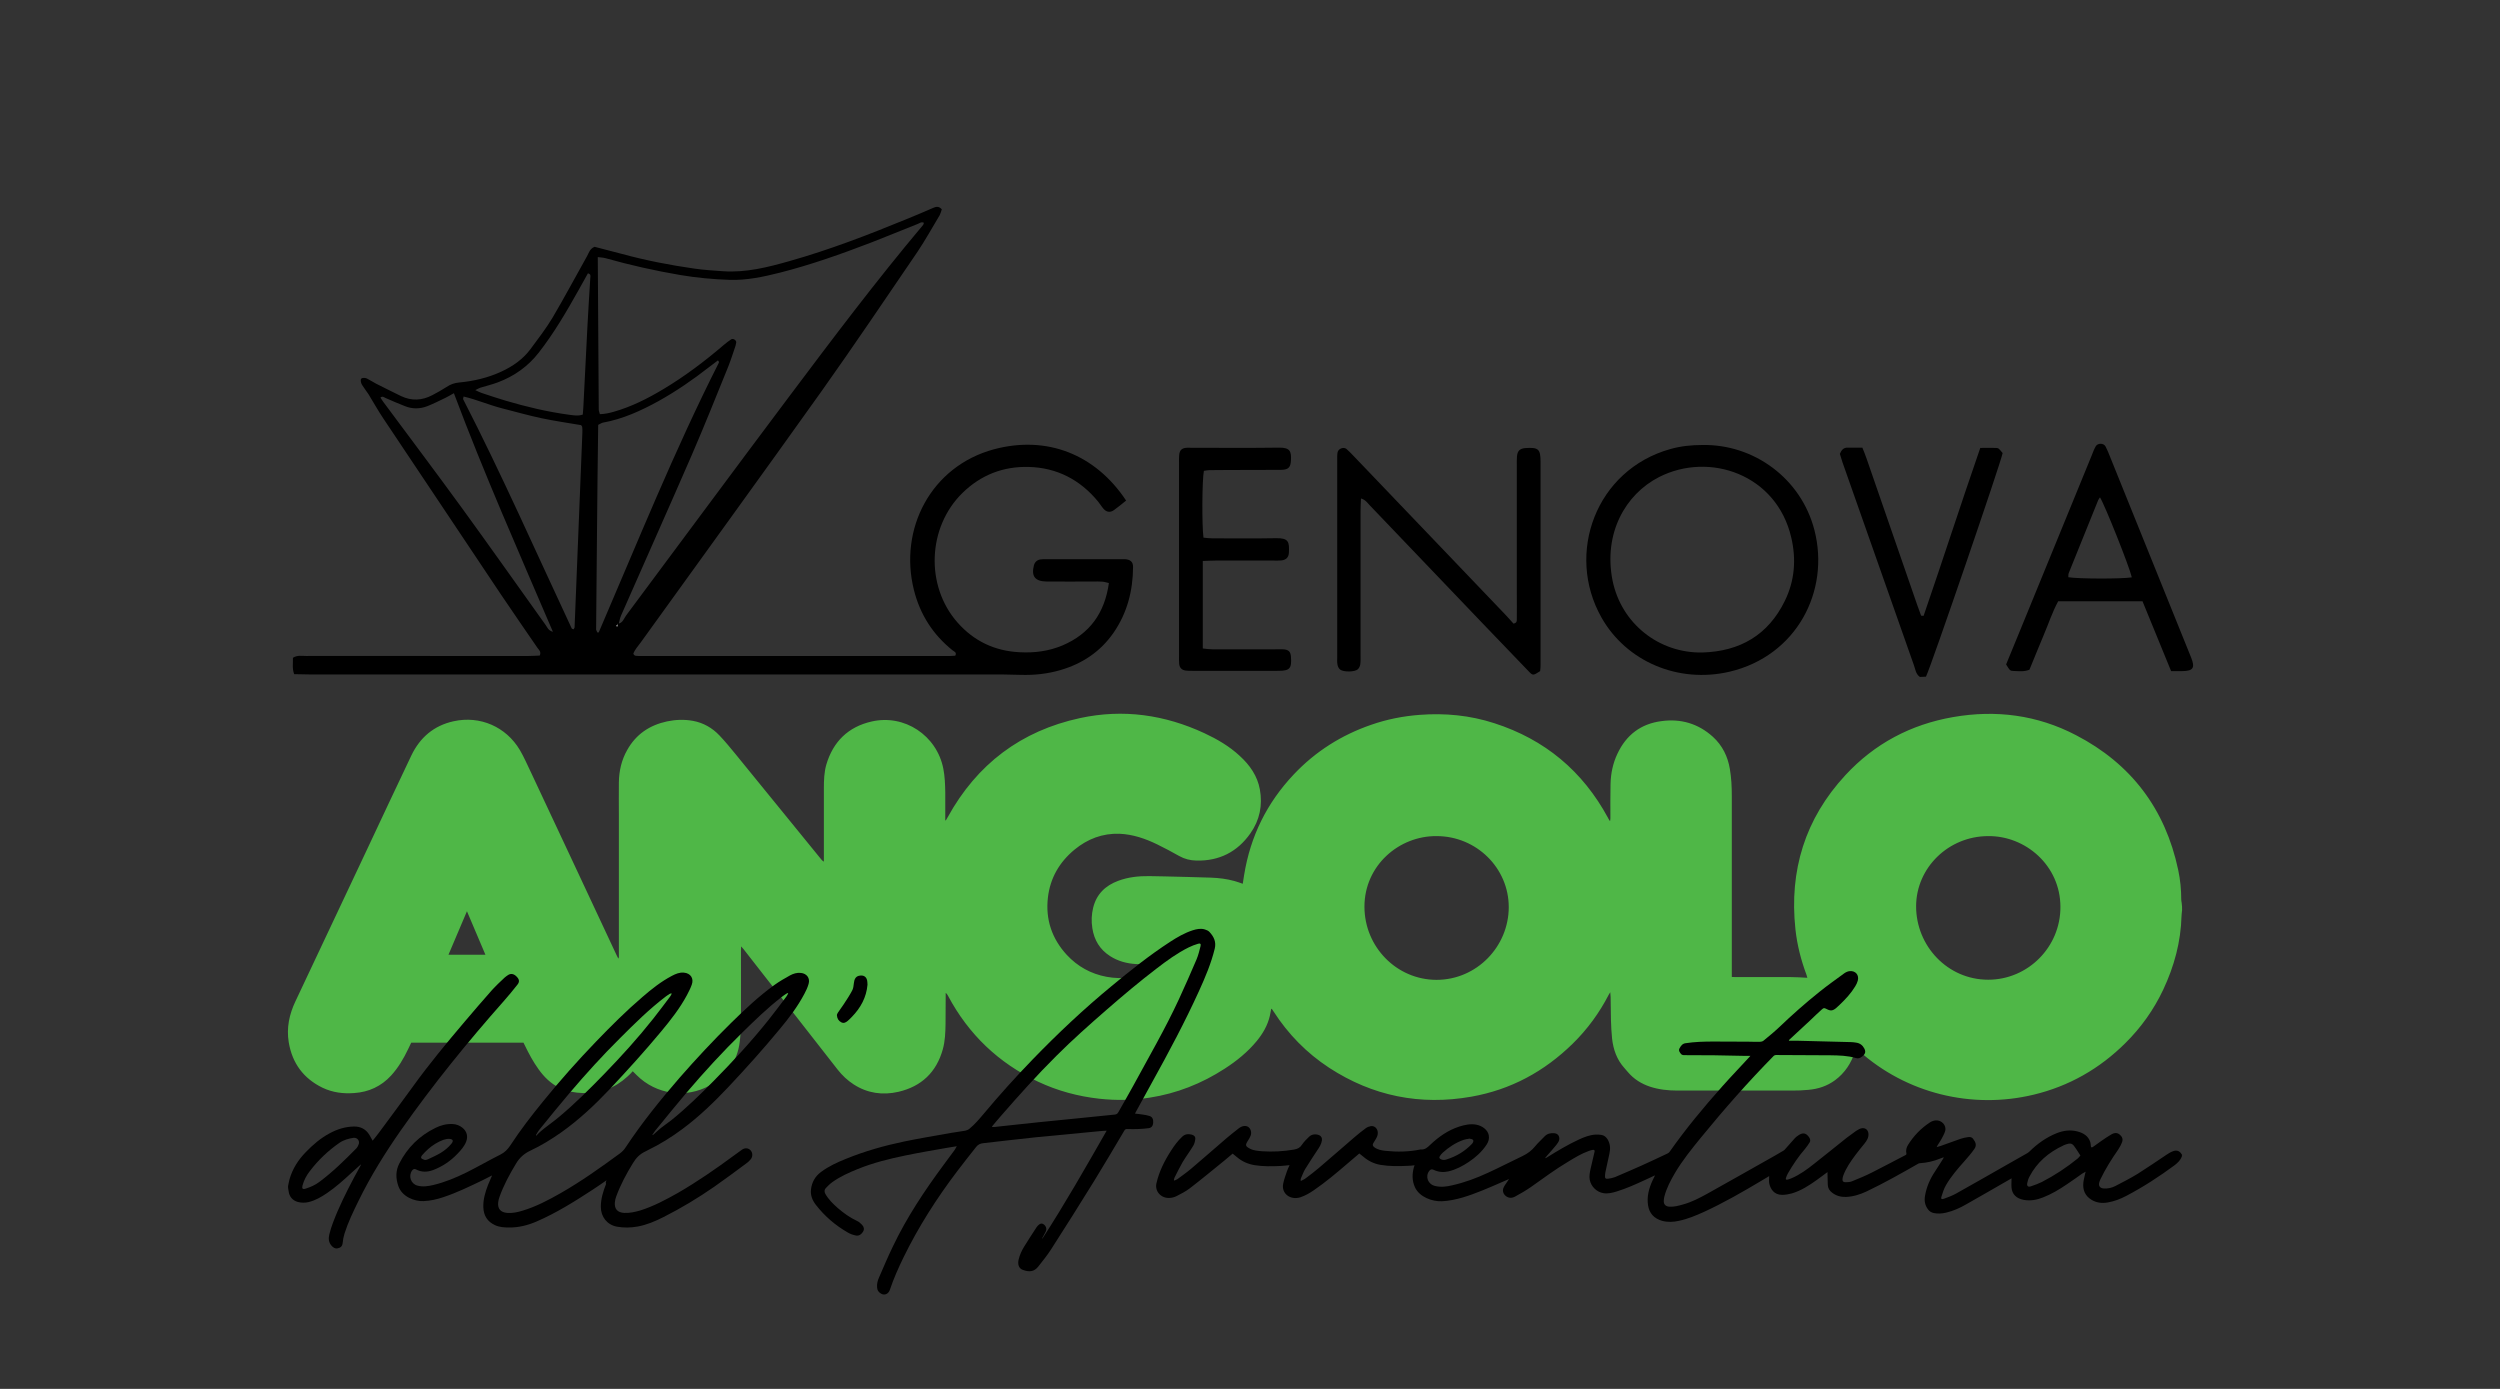 <?xml version="1.0" encoding="UTF-8"?>
<svg xmlns="http://www.w3.org/2000/svg" xmlns:xlink="http://www.w3.org/1999/xlink" version="1.1" id="Livello_1" x="0px" y="0px" viewBox="0 0 1800 1000" style="enable-background:new 0 0 1800 1000;" xml:space="preserve">
<rect x="0" y="0" width="1800" height="1000" fill="#333333" stroke="none"/>
<style type="text/css">
	.st0{fill:#FFFFFF;}
	.st1{fill:#4FB747;}
</style>
<g>
	<path d="M810.8,360.4c-3.1,2.5-5.8,4.8-8.8,6.9c-2.6,1.9-5.3,1.5-7.4-0.9c-1.5-1.7-2.6-3.6-4-5.3c-12.9-15.7-29.7-24.4-49.9-24.9   c-18.3-0.5-34.4,5.7-47.7,18.7c-25.2,24.6-26.9,66.9-3.6,93.3c11.8,13.4,26.8,20.5,44.6,21.4c10.7,0.6,21-0.7,31-4.9   c19.7-8.4,30.4-23.4,33.4-44.9c-1.7-0.4-3.2-0.9-4.7-1c-2.2-0.2-4.5-0.1-6.7-0.1c-11.1,0-22.3,0.1-33.4,0   c-8.3-0.1-11.2-3.7-9.2-11.6c0.6-2.3,2.2-3.9,4.6-4.3c1.4-0.2,2.8-0.2,4.2-0.2c18.1,0,36.2,0,54.3,0c0.8,0,1.7,0,2.5,0   c3.9,0.3,5.8,1.9,5.8,5.6c-0.1,17.1-4.2,33.1-14,47.3c-9.4,13.6-22.4,22.3-38.1,26.9c-9.4,2.8-19.1,3.8-28.9,3.5   c-8.1-0.3-16.1-0.3-24.2-0.3c-162.6,0-325.3,0-487.9,0c-3.6,0-7.1-0.1-10.9-0.2c-1.6-4.3-0.7-8-0.9-11.8c3.2-2,6.3-1.3,9.3-1.3   c30.4-0.1,60.7,0,91.1,0c23.1,0,46.2,0,69.3,0c2.7,0,5.4-0.2,8-0.3c1.3-2.7-0.6-4.1-1.6-5.5c-8.8-12.9-17.7-25.6-26.4-38.6   c-28.2-42.1-56.3-84.2-84.4-126.3c-3.9-5.8-7.3-11.9-10.9-17.8c-1.5-2.3-3.3-4.5-4.7-6.8c-0.6-1.1-1-2.6-0.8-3.8   c0.2-1.2,2.7-1.5,4.5-0.6c2.2,1.1,4.3,2.5,6.6,3.7c6,3,11.9,6,17.9,8.9c7.6,3.6,15.1,3.2,22.5-0.7c3.4-1.8,6.9-3.7,10.1-5.8   c2.8-1.9,5.7-3,9.2-3.3c10.6-1,20.8-3.4,30.5-7.9c8.2-3.8,15.5-8.9,20.9-16.2c5.5-7.4,11.1-14.7,15.8-22.5   c8.6-14.6,16.6-29.6,24.9-44.4c1.3-2.4,2-5.3,5.4-6.7c6.2,1.6,12.9,3.3,19.6,5.1c17.2,4.7,34.7,8.1,52.3,10.6   c6.9,1,13.8,1.4,20.8,1.9c16.4,1.1,32.1-2.9,47.6-7.3c28.7-8.1,56.5-18.8,84-30.1c6.4-2.6,12.8-5.3,19.2-8.1   c2.1-0.9,4.2-1.7,6.5,0.9c-0.4,1.2-0.8,2.8-1.5,4.2c-5.3,8.8-10.3,17.9-16,26.4c-22.9,33.6-45.6,67.3-69.1,100.4   c-43.1,60.5-86.8,120.6-130.2,180.9c-1.9,2.7-4.3,5.1-5.3,8.1c0.9,2,2.5,1.4,3.7,1.6c0.6,0.1,1.1,0,1.7,0c74.4,0,148.7,0,223.1,0   c1.1,0,2.2-0.1,3.3-0.2c1.3-2.4-0.8-3-2-3.9c-14.2-11.4-23.4-25.9-27.8-43.5c-10.9-43.8,12.2-88.9,57.6-101.2   C753.8,313.3,788.7,327.1,810.8,360.4z M444.8,449.1c3.7-0.4,4.4-3.9,6.1-6.1c38.9-52.2,77.6-104.6,116.7-156.7   c31.6-42.1,63.2-84.1,97.1-124.4c0.3-0.4,0.3-1,0.5-1.5c-1.8-0.9-3.1,0.3-4.6,0.9c-11.1,4.4-22.2,9-33.3,13.3   c-21.6,8.3-43.3,16-65.7,21.7c-11.9,3-23.9,5.6-36.2,5.2c-12-0.4-23.9-1.5-35.7-3.5c-18.1-3.1-36-7.1-53.7-12.1   c-1.8-0.5-3.7-0.5-5.6-0.8c0.2,36.9,0.5,73.3,0.7,109.7c0,1.1,0.5,2.1,0.8,3.4c3.6-0.1,6.7-0.8,9.9-1.7   c12.7-3.6,24.4-9.5,35.6-16.2c15.6-9.3,30-20.2,43.8-32c1.7-1.4,3.4-2.8,5.3-4c1.4-0.9,3.7,0.7,3.6,2.2c-0.1,0.8-0.3,1.6-0.5,2.4   c-1.7,5-3.3,10.1-5.2,14.9c-8.7,21.4-17.2,42.8-26.4,64c-16.7,38.5-33.9,76.8-50.8,115.3c-0.9,2-1.2,4.2-1.8,6.3   c-0.4,0.5-0.8,1-1.2,1.5c0.2,0.1,0.5,0.2,0.7,0.4C444.6,450.5,444.7,449.8,444.8,449.1z M333.8,285.5c-0.2,1.1-0.5,1.7-0.3,2   c27.8,54.1,52.3,109.8,78.1,164.9c0.2,0.4,0.9,0.5,1.4,0.7c0.2-0.5,0.7-1,0.7-1.5c1.9-46.6,3.7-93.3,5.6-139.9   c0.1-1.4,0-2.8-0.1-4.2c0-0.3-0.2-0.5-0.3-0.7c-0.1-0.2-0.3-0.4-0.5-0.7c-9.5-1.6-19.1-3-28.6-5s-18.8-4.7-28.3-7.1   C352.1,291.6,343.2,287.7,333.8,285.5z M430.1,455.4c0.5,0,1,0,1-0.1c28-65,54.4-130.8,86.4-194c0.1-0.2,0.2-0.5,0.1-0.8   c-0.1-0.3-0.3-0.5-0.7-1c-2.2,1.7-4.4,3.3-6.6,5c-11.4,8.9-23.3,17.1-36,24.2c-12.7,7-25.8,13-40.2,15.6c-1,0.2-1.9,0.9-3.4,1.6   c-0.7,49.2-1,98.3-1.5,147.5C429.4,454.1,429.9,454.8,430.1,455.4z M326.8,283.1c-2.4,1.3-4.3,2.5-6.2,3.4c-4.2,2-8.5,4.2-12.8,5.9   c-5.4,2.1-10.9,2.2-16.3,0c-4.7-1.8-9.2-3.8-13.8-5.8c-1.2-0.5-2.3-1.7-3.8-0.3c0.6,0.9,1.2,1.8,1.8,2.7   c18.7,25.2,37.6,50.3,56.1,75.7c20.6,28.3,40.8,57,61.2,85.5c1.1,1.6,1.8,3.8,5.1,4.7C373.6,397.6,348.6,341.3,326.8,283.1z    M342.2,280.9c2.2,1,3.3,1.6,4.5,2c5.8,1.9,11.6,3.9,17.4,5.6c14.9,4.4,30,8,45.5,10.1c3.2,0.4,6.5,1.1,10-0.1   c0.2-1.9,0.3-3.5,0.4-5.2c1-19.1,1.9-38.2,2.9-57.4c0.6-11.9,1.4-23.8,2.1-35.7c0.1-1.2,0.7-2.8-1.7-3.4c-2.2,4-4.5,8.1-6.8,12.2   c-8.7,15.5-17.6,30.8-28.6,44.9c-7.7,9.9-17.6,16.9-29.2,21.3c-4.1,1.6-8.5,2.6-12.7,3.9C345,279.4,344.2,279.9,342.2,280.9z"></path>
	<path d="M1108.9,483.2c-5.1,3.3-5.2,3.4-8.5-0.1c-10.6-11-21.2-22.1-31.8-33.1c-27.5-28.8-55-57.5-82.5-86.3   c-1.6-1.7-3-3.9-6.2-4.8c-0.1,3.1-0.3,5.8-0.3,8.4c0,34.8,0,69.5,0,104.3c0,2.2,0.1,4.5-0.2,6.7c-0.2,1.3-0.8,2.7-1.8,3.6   c-2.1,2-10.3,2.1-12.7,0.2c-1-0.8-1.7-2.2-1.9-3.5c-0.4-1.9-0.2-3.9-0.2-5.8c0-47,0-94,0-141c0-1.9-0.1-3.9,0.2-5.8   c0.3-2.8,4.2-4.5,6.4-2.8c1.7,1.4,3.2,3.1,4.8,4.7c25,26.1,50,52.3,75,78.4c11.5,12.1,23.1,24.1,34.6,36.2c2.1,2.2,4.1,4.5,5.9,6.5   c2.6-0.5,2.4-2,2.4-3.3c0.1-6.1,0-12.2,0-18.4c0-30.6,0-61.2,0-91.8c0-2.2-0.1-4.5,0.1-6.7c0.3-4.2,2.1-5.9,6.2-6.2   c9.3-0.6,10.8,0.7,10.8,10c0,48.4,0,96.8,0,145.2C1109.3,479.5,1109.1,481.4,1108.9,483.2z"></path>
	<path d="M1225.7,320.4c37-0.7,71.1,24,80.7,61.3c11.3,44-12.9,90.5-61,101.9c-37,8.7-74.5-7.3-92.4-39.1   c-25.9-46-4-106.2,49.7-121.2C1210.1,321.2,1217.8,320.4,1225.7,320.4z M1225.7,469.8c27.1-0.8,47.4-12.6,59.4-37.2   c7.1-14.5,8.3-29.9,4.6-45.6c-10.5-45.4-58.9-62-95.2-43.5c-24.3,12.4-40.1,40.6-33.5,74.3C1167.3,449.1,1194.6,470.4,1225.7,469.8   z"></path>
	<path d="M1563.2,483.2c-7.1-17.3-13.8-33.8-20.6-50.3c-20.3,0-40.3,0-60.7,0c-4.3,7.9-7.1,16.6-10.7,25c-3.5,8.2-6.7,16.4-10,24.3   c-4.1,1.6-7.7,1-11.3,0.9c-2.7-0.1-2.7-0.2-5.5-4.7c3.2-7.7,6.4-15.7,9.7-23.6c17.4-42.4,34.7-84.9,52.1-127.3   c0.8-2.1,1.6-4.2,2.7-6.1c1.4-2.5,5.6-2.5,7-0.1c0.8,1.4,1.4,3,2.1,4.5c19.9,49.2,39.8,98.4,59.6,147.6c3,7.5,1.5,9.7-6.3,9.8   C1568.8,483.2,1566.3,483.2,1563.2,483.2z M1534.9,415.7c-1.8-8-19.5-52.2-22.9-57.6c-0.5,0.7-1,1.3-1.3,2   c-7.1,17.5-14.2,35-21.2,52.5c-0.4,0.9-0.2,2-0.3,3C1496.5,416.8,1526.9,416.9,1534.9,415.7z"></path>
	<path d="M866,403.9c0,21.5,0,42,0,63c2.7,0.3,4.8,0.6,6.9,0.6c15,0.1,30.1,0,45.1,0c1.9,0,3.9-0.1,5.8,0c4,0.2,5.5,1.7,5.7,5.6   c0.6,8.2-0.9,9.9-9.1,9.9c-20.9,0.1-41.8,0-62.6,0c-1.4,0-2.8,0-4.2-0.2c-2.8-0.4-4.4-2.1-4.6-5c-0.2-1.9-0.1-3.9-0.1-5.8   c0-46.2,0-92.3,0-138.5c0-1.9-0.1-3.9,0.1-5.8c0.3-3.5,1.8-5,5.2-5.3c1.1-0.1,2.2,0,3.3,0c21.2,0,42.3,0.2,63.5-0.1   c7.9-0.1,8.8,2.8,8.5,8.9c-0.2,5.2-1.7,7-7.1,7.1c-12.8,0.1-25.6,0.1-38.4,0.1c-4.5,0-8.9,0-13.4,0.1c-1.3,0-2.6,0.4-3.8,0.5   c-1.3,6.5-1.5,38.9-0.3,48.1c2,0.2,4.1,0.5,6.3,0.5c15.3,0,30.6,0.2,45.9-0.1c9.2-0.2,9.7,2.7,9.3,10.6c-0.2,3.2-2,5-5.3,5.4   c-1.9,0.2-3.9,0.1-5.8,0.1c-13.9,0-27.8,0-41.8,0C872.6,403.6,869.9,403.8,866,403.9z"></path>
	<path d="M1385,443.4c13.8-40.1,26.8-80.5,40.8-120.9c4,0,7.5-0.1,11.1,0c2.1,0.1,2.1,0.2,5,3.7c-1.2,6.7-51.5,153.5-55.2,161   c-1.4,0.1-3,0.1-4.4,0.2c-3-2.2-3.2-5.4-4.2-8.2c-13.6-38.5-27.1-77-40.7-115.6c-3.6-10.2-7.2-20.4-10.8-30.7   c-0.7-2.1-1.3-4.2-1.9-6.1c1.2-2.8,2.6-4.6,5.7-4.5c3.3,0.1,6.6,0,10.5,0c1.1,2.7,2.1,5.2,3,7.8c12.2,35.2,24.3,70.4,36.5,105.5   c0.9,2.6,1.9,5.1,2.8,7.7C1383.9,443.4,1384.5,443.4,1385,443.4z"></path>
	<path class="st0" d="M444.8,449.1c-0.1,0.7-0.2,1.3-0.4,2c-0.2-0.1-0.5-0.2-0.7-0.4c0.4-0.5,0.8-1,1.2-1.5   C445,449.3,444.8,449.1,444.8,449.1z"></path>
</g>
<g>
	<path class="st1" d="M1571.1,655.3c-0.1,1.4-0.4,2.8-0.4,4.2c-0.5,18.7-5.3,36.3-13.2,53.1c-6.8,14.4-15.9,27.2-27.2,38.4   c-18.6,18.5-40.7,31.1-66.2,37.2c-44.2,10.6-91.5-0.8-125.8-31.7c-0.5-0.5-1.1-0.9-1.9-1.6c-0.3,1-0.6,1.7-0.9,2.5   c-2.7,8.2-7.2,15.1-14.2,20.3c-5.8,4.3-12.3,6.4-19.4,7c-3.8,0.4-7.7,0.5-11.5,0.5c-27.6,0-55.2,0-82.8,0c-6.7,0-13.2-0.7-19.6-2.8   c-6.3-2.1-11.7-5.5-16-10.6c-0.8-1-1.7-2-2.5-2.9c-5.4-6-7.9-13.2-8.8-21.1c-0.9-8.8-0.9-17.5-1-26.3c0-2.3,0-4.6-0.3-7.1   c-0.3,0.5-0.7,1.1-1,1.6c-6.8,13.2-15.4,25-26,35.4c-20.5,20.1-44.7,33.2-73,38.2c-36.8,6.5-71.1-0.4-102.4-20.8   c-16.2-10.6-29.5-24.2-40-40.5c-0.4-0.6-0.8-1.2-1.2-1.8c-0.1-0.1-0.3-0.1-0.5-0.2c-0.3,1.7-0.6,3.4-1,5.1   c-1.6,6.9-5,12.7-9.4,18.1c-6.6,8-14.5,14.4-23.2,20c-16.5,10.7-34.5,17.8-53.9,20.8c-12,1.9-24,2.1-36.1,0.8   c-15.5-1.7-30.3-5.7-44.3-12.3c-28.4-13.4-50-34-64.8-61.8c-0.4-0.7-0.8-1.5-1.7-2.1c0,0.6,0,1.2,0,1.8c0,6.8,0,13.6-0.1,20.4   c-0.1,6.2-0.3,12.5-2,18.5c-4.6,16.4-15.3,26.6-31.9,30.5c-11.3,2.6-22.3,1.1-32.2-5.3c-4.5-2.9-8.3-6.5-11.6-10.7   c-18.5-23.6-36.9-47.3-55.4-70.9c-4.1-5.3-8.3-10.6-12.4-15.9c-0.4-0.5-0.9-1-1.7-1.9c-0.1,1.3-0.1,2.1-0.1,2.9   c0,17.1,0.1,34.2,0,51.3c0,4.9-0.3,9.8-0.9,14.6c-1.7,14-9.3,24.3-21.4,31.2c-17.2,9.8-38.8,6.7-52.8-7.3c-0.9-0.9-1.8-1.8-2.8-2.8   c-1.3,1.4-2.5,2.7-3.8,3.8c-9.1,8.4-19.8,12.3-32.2,11.9c-5.8-0.2-11.4-1.2-16.7-3.7c-6.3-3.1-11.1-7.8-15.1-13.4   c-3.9-5.4-7-11.2-9.9-17.2c-0.3-0.6-0.6-1.3-1-2c-26.8,0-53.7,0-80.8,0c-0.7,1.4-1.4,3-2.2,4.6c-3.3,6.9-7.1,13.4-12.3,19.1   c-7.2,7.8-16.1,11.9-26.6,12.6c-7.9,0.6-15.5-0.4-22.7-3.8c-13.8-6.7-21.9-17.7-24.4-32.8c-1.7-10.3,0.4-20.1,4.8-29.4   c17.1-36.3,34.2-72.5,51.3-108.8c10.7-22.8,21.4-45.6,32.2-68.3c6.2-12.9,16.2-21.5,30.4-24.6c19-4.2,37.7,3.9,47.7,20.7   c3,5.1,5.4,10.7,8,16.1c20.6,43.8,41.1,87.7,61.6,131.5c0.4,0.8,0.8,1.6,1.3,2.6c0.6-1,0.4-1.8,0.4-2.6c0-33.6,0-67.2,0-100.7   c0-7.8-0.1-15.7,0-23.5c0.1-8.3,1.9-16.2,6-23.4c6.3-11.3,16.1-17.9,28.7-20.6c6.2-1.3,12.4-1.5,18.6-0.4c7.6,1.4,14,5.1,19.2,10.6   c4.1,4.3,7.9,9,11.7,13.6c20.5,25.1,40.9,50.2,61.3,75.3c0.5,0.7,1.1,1.3,2.1,1.9c0-0.8,0-1.7,0-2.5c0-16.8,0-33.6,0-50.4   c0-5.8,0.2-11.6,1.8-17.1c4.9-16.5,15.8-27.1,32.5-30.9c23.7-5.5,47,10,51.7,33.9c1.1,5.6,1.3,11.3,1.4,16.9c0,6,0,12,0,18   c0,0.8,0,1.5,0,2.3c0.1,0,0.3,0.1,0.4,0.1c0.5-0.8,0.9-1.6,1.4-2.4c21-38.1,52.7-62.1,95.3-71.3c31-6.7,60.9-2.4,89.5,10.9   c9.2,4.3,18,9.4,25.5,16.4c7.2,6.6,12.6,14.3,14.4,24c2.1,11.5-0.1,22.2-6.8,31.7c-9.4,13.4-22.5,20-38.9,19.6   c-4.4-0.1-8.5-1.1-12.4-3.3c-5.1-2.9-10.4-5.7-15.7-8.3c-8.6-4.2-17.6-7.3-27.3-7.7c-12.2-0.4-22.9,3.7-32.3,11.4   c-10.9,9-17.6,20.5-19.2,34.6c-1.8,15.7,2.9,29.6,13.6,41.2c7.8,8.4,17.4,13.7,28.7,15.8c11.4,2.1,22.3,0.6,32.5-5.1   c1.9-1.1,3.8-2.2,5.6-3.7c-0.8,0-1.5-0.1-2.3-0.1c-5-0.1-9.9,0-14.9-0.3c-6.5-0.4-12.8-2.1-18.4-5.7c-7.4-4.7-11.5-11.6-12.8-20.1   c-0.8-5-0.6-9.9,0.6-14.8c2.4-9.7,8.8-15.9,18-19.3c7.2-2.7,14.7-3.5,22.4-3.4c3.6,0,7.2,0.1,10.8,0.2c11.2,0.3,22.4,0.5,33.6,0.9   c5.7,0.2,11.3,0.9,16.8,2.4c2,0.5,3.9,1.3,6.1,2c0.3-2.2,0.7-4.3,1-6.4c4.5-27.8,16.4-51.9,35.8-72.4   c15.6-16.5,34.3-28.3,55.8-35.7c11.2-3.9,22.8-6.2,34.7-7.1c18.3-1.4,36.3,0.3,53.8,6c36.4,11.7,63.7,34.5,81.9,68.2   c0.3,0.6,0.6,1.1,0.9,1.7c0.1,0.1,0.2,0.2,0.6,0.5c0.1-0.7,0.2-1.3,0.2-1.8c0-8.3-0.1-16.6,0.1-24.9c0.2-7.6,1.7-14.9,5-21.8   c6.3-13.4,16.8-21.5,31.7-23.4c14-1.9,26.5,1.8,37,11.3c6.8,6.2,10.7,14.1,12.2,23.1c1.1,6.4,1.4,12.9,1.4,19.3   c0,42.4,0,84.8,0,127.1c0,1,0,2.1,0,3.4c1,0,2,0.1,2.9,0.1c13.2,0,26.4,0,39.6,0c3.9,0,7.8,0.3,11.9,0.5c-0.2-0.8-0.4-1.4-0.6-2.1   c-4-10.7-6.8-21.7-8-33c-4.5-42.2,7-79.5,36-110.8c21-22.7,47.1-36.5,77.5-41.8c30.9-5.4,60.7-1.5,88.5,13   c39.7,20.6,64.3,53.1,73.6,97c1.5,7,2.2,14.2,2.2,21.4c0,0.8,0.2,1.5,0.3,2.3C1571.1,651.8,1571.1,653.5,1571.1,655.3z M1034.4,602   c-27-0.3-52,21.1-52,50.8c0,28.9,23.1,52.6,51.8,52.7c29.2,0,52-24.1,52.1-52.2C1086.4,625,1063,602,1034.4,602z M1431.5,602   c-28.5,0-51.8,22.7-51.9,50.4c-0.1,28.6,22.6,53,51.9,53c28.6,0,52.1-23.5,52-52.4C1483.5,623.1,1458.3,601.7,1431.5,602z    M322.9,687.4c9.1,0,17.7,0,26.6,0c-4.4-10.5-8.8-20.7-13.3-31.3C331.6,666.8,327.3,677,322.9,687.4z"></path>
</g>
<g>
	<path d="M207.4,854c0.4-1.7,0.6-3.4,1.1-5.1c2.2-7.5,6.3-13.9,11.7-19.4c5.1-5.3,10.7-10.1,17.3-13.6c5.4-2.9,11.1-4.7,17.3-4.8   c4.8-0.1,8.7,1.9,11.2,6.1c0.8,1.3,1.5,2.6,2.3,4.1c1.4-1.8,2.9-3.5,4.2-5.3c8.3-11.2,16.6-22.4,24.8-33.7   c11.6-16.1,24.3-31.4,37.1-46.5c6.5-7.6,13-15.3,19.7-22.8c2.9-3.2,6.1-6.2,9.3-9.2c0.8-0.7,1.7-1.3,2.6-1.9   c2.1-1.2,4.2-0.7,6.2,1.5c1.7,1.8,2,3.5,0.4,5.5c-3.2,4-6.4,8-9.8,11.8c-26.3,29.7-51.3,60.5-74.1,93c-11.3,16.2-21.8,33-30.5,50.8   c-3.8,7.7-7.5,15.4-10.1,23.5c-0.7,2.3-1.2,4.7-1.4,7.1c-0.3,2.3-1.5,3.3-3.6,3.7c-1.9,0.4-3.2-0.6-4.4-1.9   c-2.1-2.4-2.3-5.1-1.6-8.1c1.4-5.8,3.7-11.3,6-16.8c4.8-11,10.3-21.6,16.1-32c0.3-0.5,0.6-1,0.7-1.7c-2.3,2-4.5,4.1-6.8,6.1   c-5.6,5.2-11.3,10.3-17.6,14.6c-4.1,2.8-8.4,5.3-13.3,6.5c-2.6,0.6-5.2,0.6-7.8-0.1c-3.8-1.1-6.2-3.9-6.6-7.9   c0-0.4-0.2-0.8-0.2-1.1C207.4,855.7,207.4,854.8,207.4,854z M254.8,819.2c-3.6,0.5-7.3,1.5-10.5,3.7c-8.2,5.7-15.3,12.5-21.3,20.4   c-2.4,3.1-4.2,6.5-5.2,10.3c-0.2,0.7-0.3,1.8,0.1,2.2c0.4,0.4,1.5,0.3,2.2,0c3.5-1.1,6.9-2.6,9.8-4.8c9.7-7.2,18.3-15.7,26.7-24.2   c0.8-0.9,1.4-2.1,1.8-3.3C258.9,821.1,257.3,819.2,254.8,819.2z"></path>
	<path d="M436.7,849.8c-3.5,2.4-6.7,4.7-10,6.8c-13,8.5-26.1,16.7-40.4,22.9c-6.3,2.7-12.9,4.4-19.8,4.3c-3.4,0-6.9-0.2-10.1-1.7   c-5.5-2.5-8.2-6.9-8.4-12.9c-0.2-5.6,1.4-10.9,3.4-16.1c0.9-2.2,1.9-4.4,2.9-6.8c-2.6,1.3-5,2.5-7.3,3.7c-9,4.3-18,8.7-27.6,11.9   c-4.7,1.6-9.5,2.7-14.5,2.9c-6.3,0.3-15.5-3.1-18.1-10.9c-1.9-5.4-2-11,0.7-16.2c5.8-11.4,14.5-20,26-25.6c3.8-1.9,7.9-3,12.3-2.8   c2.7,0.1,5.1,1,7.2,2.7c3.2,2.6,4.1,6.3,2.6,10.1c-1.3,3.3-3.7,6-6.1,8.5c-5,5.3-10.9,9.3-17.8,11.9c-4.2,1.5-8.3,1.6-12.3-0.6   c-1-0.5-1.9-0.2-2.7,0.9c-2.8,3.9-0.9,9.5,3.7,10.8c3.9,1.1,7.8,0.5,11.6-0.4c8.4-2,16.3-5.3,24-9.1c8.2-4.1,16.1-8.7,24.3-12.8   c3-1.5,5.1-3.6,7-6.4c7.3-11.2,15.5-21.8,23.9-32.1c12.1-14.9,24.8-29.2,38.1-43c10.7-11.1,21.6-22,33.3-32   c6.6-5.7,13.4-11.1,21.2-15.2c2.7-1.4,5.4-2.6,8.6-2.3c4.8,0.4,7.3,4.1,5.7,8.6c-0.9,2.6-2.2,5.1-3.5,7.6   c-5.1,9.5-11.7,17.9-18.6,26.2c-11.9,14.3-24.4,28.1-37.2,41.7c-10.7,11.3-22,21.9-34.7,30.9c-7.1,5-14.4,9.5-22.3,13.2   c-4.4,2.1-7.7,5-10.2,9.2c-4.7,7.8-9,15.7-12,24.2c-0.4,1.2-0.8,2.5-0.9,3.8c-0.5,4.7,1.8,7.2,6.5,7.6c3.8,0.3,7.4-0.5,11-1.6   c9.7-2.9,18.6-7.6,27.4-12.6c14.9-8.5,28.9-18.5,42.7-28.6c1.6-1.2,3-2.6,4.1-4.3c11.7-17.7,25-34.2,38.9-50.2   c11.9-13.6,24.2-26.8,37.1-39.5c9.9-9.7,20-19.3,31.3-27.4c3.5-2.5,7.3-4.7,11.1-6.8c2.4-1.3,5-2.1,7.8-1.8   c4.3,0.4,6.8,3.8,5.6,7.9c-0.7,2.5-1.8,4.9-3,7.1c-4.9,9.3-11.2,17.6-17.9,25.6c-11.9,14.4-24.3,28.2-37.1,41.8   c-10.3,10.9-21,21.2-33,30.1c-7.8,5.8-16,10.9-24.7,15.1c-0.6,0.3-1.3,0.7-1.9,1c-3.9,1.8-6.7,4.7-8.9,8.4   c-4.7,7.6-8.9,15.5-12,23.9c-0.5,1.4-0.9,2.8-1,4.3c-0.4,4.8,1.9,7.3,6.7,7.6c4,0.2,7.9-0.7,11.7-1.8c9.5-3,18.3-7.7,27-12.6   c14-8.1,27.3-17.3,40.3-26.9c1.9-1.4,3.9-2.8,5.8-4.2c2.1-1.5,4.5-1.3,6.1,0.3c1.7,1.7,1.8,4.6,0.3,6.5c-0.9,1.1-2,2.2-3.2,3   c-7.7,5.7-15.3,11.4-23.2,16.9c-11.7,8.1-23.8,15.4-36.5,21.8c-5.9,3-12,5.6-18.6,6.8c-5,0.9-9.9,1-14.9,0.1   c-7-1.3-11.6-7-11.6-14.3c0-5.8,1.7-11.2,3.8-16.5C435.9,851.6,436.3,850.8,436.7,849.8z M385.9,817.2c0.2,0.2,0.3,0.3,0.5,0.5   c0.3-0.4,0.5-0.9,0.8-1.2c1.5-1.4,3-2.8,4.6-4c3.5-2.8,7.3-5.4,10.7-8.3c11.5-9.6,22.1-20.2,32.5-30.9   c12.4-12.8,24.3-25.9,35.3-39.8c4.2-5.3,8.2-10.7,12.2-16c0.5-0.6,0.8-1.3,1.1-2c-0.1-0.1-0.2-0.2-0.3-0.3   c-0.4,0.1-0.8,0.2-1.2,0.4c-0.8,0.5-1.7,1.1-2.5,1.7c-12,9.1-22.7,19.7-33.3,30.3c-12.5,12.4-24.4,25.5-35.8,38.9   c-7.6,8.9-15,18.1-22.4,27.2C387.3,814.8,386.6,816,385.9,817.2z M469.7,817.1c0.1,0.1,0.2,0.2,0.3,0.2c0.3-0.2,0.5-0.5,0.8-0.7   c1.7-1.5,3.3-3,5-4.4c2.4-1.9,5-3.7,7.5-5.6c10.8-8.7,20.8-18.5,30.6-28.4c13.8-14,27.1-28.4,39.4-43.8c4.4-5.5,8.6-11.2,12.9-16.9   c0.5-0.7,0.9-1.5,1.3-2.2c-0.1-0.1-0.2-0.2-0.2-0.3c-0.4,0.2-0.9,0.2-1.2,0.5c-1.2,0.8-2.4,1.6-3.5,2.5   c-10.1,7.8-19.2,16.7-28.3,25.6c-14,13.7-27.2,28.1-39.9,43c-7.5,8.8-14.7,17.8-22,26.7C471.3,814.5,470.6,815.9,469.7,817.1z    M306.2,835.2c0.6-0.1,1.3-0.2,1.9-0.5c3-1.4,6.1-2.8,9-4.5c3-1.8,5.7-4,7.9-6.7c1.7-2.1,1.2-3.3-1.4-3.5c-1.4-0.1-3,0.2-4.4,0.7   c-4.1,1.5-7.7,3.8-10.9,6.6c-1.6,1.4-3.1,3-4.5,4.6c-1.1,1.4-0.7,2.4,1.1,2.9C305.3,835.1,305.7,835.1,306.2,835.2z"></path>
	<path d="M624.6,709c-0.8,9.1-4.9,16.6-11.2,23.1c-1,1-1.9,2-3,2.9c-1.3,1.1-2.8,2-4.6,1.1c-2-1-3-2.7-3.2-4.9   c-0.1-0.7,0.3-1.5,0.7-2.1c1.3-2,2.8-3.9,4.1-5.9c2.1-3.2,4.3-6.5,6.1-9.9c0.9-1.6,1.1-3.6,1.3-5.5c0.3-2.8,1.3-4.6,3.5-5.2   c3.6-0.9,6,0.8,6.2,4.5C624.6,707.8,624.6,708.4,624.6,709z"></path>
</g>
<g>
	<path d="M688.9,825.3c-2.9,0.5-5.4,0.8-8,1.3c-9.6,1.7-19.2,3.3-28.8,5.3c-11.7,2.4-23.4,5.3-34.5,9.8c-6.4,2.6-12.7,5.4-18.4,9.5   c-1.7,1.2-3.1,2.7-4.6,4.2c-1.1,1.2-1.2,2.6-0.4,4.1c2.3,4.1,5.6,7.3,9,10.3c4.2,3.6,8.6,6.8,13.7,9.2c1.4,0.6,2.7,1.7,3.8,2.9   c1.3,1.4,1.8,3.1,0.7,4.9s-2.8,3.2-5,2.8c-2.1-0.4-4.2-1.1-6-2.2c-8.9-5.1-16.6-11.7-22.9-19.8c-2.5-3.2-4.1-6.9-3.6-11.1   c0.6-5.3,3-9.6,7.4-12.8c5.4-4,11.5-6.8,17.7-9.3c13.5-5.5,27.6-9.5,41.9-12.5c11.2-2.3,22.5-4.2,33.8-6.2c3.4-0.6,6.9-1,10.3-1.6   c1-0.2,2.2-0.7,3-1.4c3.9-3.2,7.1-7,10.3-10.8c11.3-13.5,23-26.5,35.2-39.1c18-18.6,36.8-36.3,56.7-52.7   c13.6-11.3,27.4-22.3,42.3-32c5.1-3.3,10.4-6.4,16.3-8.3c2.8-0.9,5.8-1.5,8.7-0.6c1.2,0.4,2.5,0.9,3.3,1.8c3.2,3.4,5,7.2,3.8,12.1   c-2.6,10.6-6.8,20.5-11.3,30.4c-10.2,22.4-21.8,44.1-33.7,65.6c-4,7.2-7.9,14.3-11.8,21.5c-0.2,0.3-0.3,0.7-0.6,1.2   c2,0.2,3.8,0.4,5.6,0.7c1.6,0.2,3.2,0.5,4.8,1c2.1,0.6,2.9,2.4,2.7,5c-0.2,2.2-1.2,3.5-3.3,3.8c-2.4,0.3-4.8,0.5-7.2,0.6   c-2.8,0.1-5.6,0.1-8.4,0c-0.9,0-1.3,0.3-1.8,1c-7.2,12.1-14.4,24.4-21.8,36.4c-10.2,16.5-20.5,32.9-31,49.2   c-2.8,4.4-6.1,8.4-9.3,12.5c-2.9,3.6-6.3,4.1-11.1,2.3c-2.8-1-3.8-3.8-3-7.4c0.8-3.4,2.3-6.6,4.1-9.5c2.9-4.7,5.9-9.3,8.9-13.9   c0.5-0.7,1.1-1.3,1.7-1.8c1.2-1,2.5-1,3.7,0.1c1.7,1.5,2,3.5,0.9,5.4c-0.7,1.2-1.3,2.4-2,3.7c-0.2,0.3-0.3,0.7-0.3,1.1   c16.4-25.3,31.3-51.5,46.4-77.9c-2.1,0.1-3.9,0.2-5.6,0.4c-15,1.4-30,2.8-45,4.3c-12.8,1.3-25.5,2.9-38.3,4.3c-2.1,0.2-3.7,1-5,2.6   c-4.6,5.9-9.3,11.7-13.8,17.7c-14.7,19.4-27.8,39.9-38.5,61.8c-3.7,7.6-7.2,15.4-9.9,23.5c-1,2.9-3.7,4.1-6,2.9   c-1.9-0.9-3.1-2.5-3.2-4.7c-0.2-2.5,0.4-4.9,1.4-7.1c3.3-7.6,6.5-15.2,10.1-22.6c9.9-20.7,22.6-39.8,36.2-58.2   c2.7-3.7,5.5-7.4,8.2-11.1C688,826.9,688.3,826.2,688.9,825.3z M714.2,811.1c0.1,0.1,0.1,0.2,0.2,0.3c0.6,0,1.2,0.1,1.9,0   c3.7-0.4,7.3-0.8,11-1.2c6.9-0.7,13.7-1.5,20.6-2.2c8.7-0.9,17.3-1.7,26-2.6c9.6-1,19.2-1.9,28.7-2.9c1.2-0.1,2-0.6,2.6-1.7   c3.5-6.3,7.2-12.5,10.6-18.8c11.2-20.7,23.1-41.1,33-62.5c4.4-9.5,8.6-19.1,12.7-28.7c1.3-3.1,2.1-6.4,2.9-9.6   c0.4-1.6-0.2-2.2-1.8-1.7c-2.3,0.7-4.5,1.5-6.7,2.6c-8.3,4.1-15.8,9.6-23.1,15.2c-12.3,9.4-24.2,19.4-35.9,29.6   c-12.4,10.8-24.7,21.7-36.3,33.3c-13.8,13.7-26.8,28.2-39.6,42.9C718.6,805.8,716.4,808.5,714.2,811.1z"></path>
</g>
<g>
	<path d="M1570.9,832.8c-1,2.5-2.9,4.4-5.1,6.1c-11.1,8.2-22.6,15.7-35,22.2c-4.2,2.2-8.6,3.9-13.4,4.7c-4.1,0.7-8,0.2-11.6-2   c-4.7-2.9-6.3-7.2-5.8-12.2c0.2-2.2,0.9-4.4,1.3-6.6c0.1-0.3,0.2-0.7,0.4-1.4c-1.1,0.6-1.8,1-2.5,1.4c-3.7,2.6-7.4,5.3-11.2,7.8   c-5.3,3.6-10.8,6.9-16.9,9.3c-4.5,1.8-9.1,2.7-14.1,1.8c-5.2-1-8.3-4-8.7-8.8c-0.2-2.2,0-4.4,0-6.7c-0.7,0.4-1.5,0.9-2.4,1.4   c-10.1,5.8-20.1,11.6-30.2,17.3c-4.5,2.6-9.3,4.8-14.5,6c-2.9,0.7-5.9,0.9-8.9,0.3c-1.7-0.4-3.1-1.2-4.1-2.6   c-2.3-3-2.8-6.3-2.2-9.8c1.1-6.4,3.6-12.2,7.3-17.7c2-3,3.9-6.1,5.8-9.1c0.1-0.2,0.2-0.5,0.4-1c-1.1,0.4-1.9,0.7-2.7,1   c-4.6,1.9-9.5,3-14.5,3.3c-0.6,0-1.1,0.3-1.6,0.6c-12.1,6.9-24.1,13.7-36.7,19.7c-4.7,2.2-9.6,3.8-15,4c-3.6,0.1-6.9-0.8-9.8-3   c-2-1.5-3.1-3.3-3.2-5.7c-0.1-2.6-0.2-5.1-0.2-7.7c0-0.4,0-0.8,0-1.5c-2.7,2-5.1,3.8-7.6,5.6c-5.6,4-11.4,7.8-18.2,9.8   c-2.2,0.6-4.6,1-6.9,1c-5.7,0-8.3-4.1-9.2-8c-0.4-1.7-0.1-3.6-0.1-5.5c-2,1.2-3.8,2.3-5.7,3.4c-13.4,8-27,15.8-41.3,22.4   c-5.8,2.6-11.7,5.1-18,6.4c-4,0.9-8,1.1-12.1,0c-5.9-1.7-9.2-5.5-10.1-11.1c-1-6.3,0.6-12.3,3.3-18.1c0.5-1.1,1.1-2.2,1.6-3.3   c0,0,0-0.1-0.1-0.2c-2.3,1.1-4.5,2.2-6.8,3.2c-6.7,3.1-13.5,6.2-20.7,8.4c-3,0.9-6.1,1.7-9.3,1.2c-4.9-0.7-9.1-4.8-10-9.7   c-0.5-2.7,0.1-5.3,0.6-7.8c0.9-4.1,1.9-8.3,2.9-12.4c0.2-0.9-0.2-1.4-1.2-1.3c-1,0.2-2,0.4-3,0.8c-5.3,1.9-10,4.8-14.8,7.7   c-9.4,5.6-18,12-26.9,18.3c-3.6,2.5-7.4,4.7-11.3,6.8c-2.1,1.2-4.4,1.3-6.5-0.2c-2.2-1.6-2.9-4.2-1.7-6.5c0.5-1,1.1-2,1.8-2.9   c0.6-0.9,1.2-1.8,2-3c-2,0.9-3.6,1.6-5.3,2.3c-9.2,4-18.4,8.1-28.1,11c-4.9,1.4-9.9,2.5-15,2.7c-6.8,0.3-16.2-3-19.4-10.2   c-2.1-4.7-2-9.5-0.7-14.3c0.1-0.4,0.3-0.8,0.5-1.4c-1.8,0.2-3.4,0.4-5,0.4c-6.5,0.3-13.1,0.4-19.6-0.7c-4.6-0.8-8.7-2.8-12.2-5.8   c-0.9-0.8-1.9-1.6-3-2.4c-3,2.5-5.9,5-8.8,7.5c-7.7,6.6-15.5,13.2-24,19c-2.9,2-6,3.8-9.5,5c-7.4,2.4-14-2.7-12.5-9.8   c0.6-3,1.7-5.9,2.7-8.9c0.5-1.5,1.2-2.9,1.9-4.4c-2.3,0.2-4.4,0.5-6.6,0.6c-6.2,0.3-12.5,0.4-18.7-0.6c-4.7-0.8-9-2.7-12.5-5.7   c-1-0.9-2.1-1.7-3.2-2.6c-1.9,1.6-3.8,3.2-5.7,4.8c-8.4,6.8-16.7,13.7-25.3,20.3c-2.9,2.2-6.3,3.9-9.6,5.6c-1.5,0.7-3.3,1.2-5,1.2   c-6,0.3-10.5-4.8-9.3-10.4c1.9-8.5,5.8-16.3,10.6-23.7c2.3-3.6,4.8-7,8-10c2-1.9,4.3-2.1,6.8-1.5c1.8,0.5,2.8,1.5,2.6,3.3   c-0.2,1.6-0.6,3.4-1.5,4.8c-2.4,4-5.2,7.7-7.6,11.7c-2.1,3.6-3.9,7.4-5.8,11.1c-0.3,0.6-0.4,1.3-0.5,1.9c0.1,0.1,0.2,0.2,0.3,0.3   c0.7-0.3,1.6-0.6,2.2-1c3.4-2.5,6.8-4.9,10-7.6c8.6-7.3,17-14.7,25.5-22c2.8-2.4,5.8-4.7,8.7-7c2.3-1.8,4.9-2.2,6.7-1.1   c1.9,1.2,2.8,4,1.8,6.5c-0.5,1.3-1.3,2.6-2.1,3.8c-1.8,2.9-1.6,3.7,1.6,5.4c2.8,1.5,5.9,1.6,8.9,1.9c7.6,0.5,15.2,0.1,22.8-1.2   c2.7-0.5,4.4-1.3,5.8-3.5c1.4-2.1,3.3-4,5.2-5.8c1.8-1.8,4.8-2.1,7.2-1.1c1.5,0.7,2.2,2,2,3.7c-0.4,2.8-1.9,5.1-3.5,7.4   c-2.8,4.4-5.8,8.7-8.5,13.2c-1.3,2.1-2.1,4.5-3.1,6.7c-0.2,0.5-0.2,1-0.3,1.6c0.1,0.1,0.2,0.2,0.4,0.3c1-0.6,2.2-1,3.1-1.7   c3.3-2.5,6.7-5,9.8-7.7c8.6-7.3,17-14.7,25.5-22c2.7-2.3,5.4-4.5,8.3-6.6c1-0.7,2.3-1.2,3.5-1.4c2.5-0.4,4.7,1.5,5,4.3   c0.2,2-0.6,3.7-1.6,5.3c-0.6,0.9-1.2,1.9-1.7,2.8c-0.6,1.1-0.3,2,0.8,2.8c2.4,1.8,5.3,2.3,8.2,2.6c8.4,0.9,16.8,0.7,25.1-1   c0.1,0,0.2-0.1,0.3,0c3,0.2,4.7-1.5,6.6-3.3c6-5.7,12.7-10.5,21-13.2c3.9-1.2,7.8-2.1,12-1.4c4.6,0.8,8.5,3.9,9.2,7.6   c0.5,2.5-0.2,4.8-1.6,6.9c-3.3,5-7.7,9-12.8,12.4c-4.5,3-9.2,5.5-14.7,6.8c-3.6,0.8-7.1,0.5-10.5-1.1c-1.4-0.7-2.4-0.4-3.3,0.8   c-3,4.1-0.9,9.6,4.3,10.8c4.1,1,8.3,0.5,12.3-0.5c9-2,17.5-5.2,25.7-9c8.4-3.8,16.5-8.1,24.8-12c3.8-1.8,6.8-4.1,9.3-7.2   c2-2.5,4.5-4.6,6.7-7c1.9-2,4.2-2.5,6.9-2.3c3,0.2,4.1,2.6,3.6,4.9c-0.3,1.3-1.3,2.5-2.1,3.6c-2,2.5-4.2,4.9-6.3,7.3   c-0.5,0.6-1,1.3-1.6,1.9c0.1,0.1,0.1,0.2,0.2,0.3c0.4-0.2,0.8-0.5,1.2-0.7c7.4-4.6,14.9-9.1,22.9-12.8c3.7-1.7,7.5-3.2,11.7-3.5   c1.4-0.1,2.9,0,4.3,0.2c2.1,0.3,3.4,1.5,4.5,3.1c2,3.3,2.2,6.7,1.4,10.3c-1,4.5-1.9,8.9-2.9,13.4c-0.2,1-0.3,2-0.3,3   c-0.1,1.4,0.5,2,2,1.8c1.8-0.2,3.6-0.6,5.2-1.2c6.4-2.7,12.8-5.5,19.1-8.3c6.3-2.8,12.5-5.8,18.7-8.7c0.6-0.3,1.2-0.7,1.5-1.2   c11.6-16.5,24.6-32.2,38.1-47.3c6.3-7.1,12.9-13.9,19.3-20.9c0.3-0.3,0.5-0.6,0.8-0.9c-1.8,0-3.5,0-5.2,0   c-6.9-0.1-13.8-0.3-20.7-0.4c-7.4-0.1-14.7,0-22.1-0.1c-0.5,0-1.2-0.2-1.6-0.5c-1.3-1.3-2.4-2.9-1.4-4.5c0.9-1.6,2-3.3,4.3-3.6   c6.6-1,13.3-1.2,20-1.2c8.4,0,16.7,0,25.1,0.1c2.8,0,5.6,0.2,8.4,0.1c0.9,0,2-0.3,2.6-0.8c3.9-3.2,7.8-6.4,11.4-9.8   c9.2-8.8,18.8-17.3,28.8-25.3c5.7-4.6,11.8-8.9,17.8-13.3c1.1-0.8,2.6-1.6,4.1-1.7c4.2-0.4,6.9,2.8,5.8,6.9c-0.4,1.4-1,2.7-1.8,4   c-3,5-7,9.3-11.2,13.3c-0.8,0.8-1.7,1.6-2.6,2.4c-2.4,2-4,2.2-6.8,0.7c-1.9-0.9-2-1-3.6,0.4c-2.8,2.5-5.5,5.1-8.2,7.7   c-5,4.7-10.1,9.4-15.1,14c-0.1,0.1-0.2,0.2-0.3,0.7c1.9,0,3.7,0,5.6,0c13,0.3,26,0.7,39,1c1.3,0,2.6,0.2,3.9,0.4   c2.7,0.4,4.6,1.9,5.8,4.2c0.9,1.6,1,3.2-0.4,4.7c-1.5,1.6-3.3,2.9-5.6,2.2c-6-1.8-12.2-1.9-18.4-2c-13.1-0.1-26.2-0.1-39.3-0.2   c-0.5,0-1.2,0.3-1.5,0.6c-18.5,18.8-35.8,38.5-52.3,58.7c-6.7,8.2-13.4,16.5-18.8,25.6c-3.2,5.5-6.2,11.1-7.7,17.2   c-0.2,1-0.4,2.1-0.4,3.1c0,2.5,1.5,3.9,4.2,4c3.4,0.2,6.5-0.7,9.7-1.6c6.2-1.7,11.7-4.6,17.2-7.6c16.2-9,32.3-18.2,48.5-27.3   c2.3-1.3,4.5-2.6,6.7-3.9c0.4-0.2,0.7-0.6,1-0.9c2.3-2.6,4.6-5.3,7-7.9c0.7-0.8,1.5-1.4,2.4-2c3.3-2.4,5.8-2,8,1.3   c0.8,1.2,1.1,2.5,0.3,3.7c-1,1.5-2,3.1-3.2,4.5c-4.8,5.5-8.8,11.5-12.4,17.7c-0.6,1-1,2.2-1.4,3.3c-0.4,1,0.1,1.5,1.2,1.2   c1-0.3,2-0.6,2.9-1c6-2.6,11.2-6.4,16.2-10.4c7.8-6.1,15.5-12.4,23.3-18.6c2.2-1.7,4.5-3.3,6.8-5c0.8-0.5,1.6-1,2.4-1.4   c3.4-1.6,6.3-0.1,6.6,3.4c0.2,2.8-1.2,5-2.9,7.1c-2.2,2.7-4.4,5.4-6.5,8.2c-3.4,4.6-6.7,9.3-8.7,14.7c-0.3,0.8-0.5,1.7-0.6,2.6   c-0.2,1.4,0.5,2.3,2,2.3c1.7,0,3.5-0.1,4.9-0.7c4.9-2,9.8-4,14.5-6.4c8-4,15.9-8.3,23.9-12.4c0.6-0.3,0.8-0.6,0.7-1.2   c-0.5-2.2,0-4.3,1.2-6.2c4-6.4,9.2-11.9,15.8-16.2c1.1-0.7,2.6-1.3,3.9-1.4c4.4-0.5,8.2,3.6,7,7.7c-0.6,2-1.7,3.9-2.7,5.8   c-0.8,1.5-1.8,2.8-2.7,4.3c-0.2,0.3-0.3,0.7-0.7,1.4c1.2-0.3,2-0.5,2.8-0.8c4.8-1.7,9.7-3.5,14.5-5.2c1.7-0.6,3.6-0.9,5.4-1.2   c1.4-0.2,2.7,0.1,3.5,1.2c1.9,2.5,2.8,4.7,0.9,7.4c-2.1,3-4.5,5.8-6.9,8.5c-4.9,5.5-9.8,11.1-13.5,17.5c-1.5,2.6-2.4,5.5-3.3,8.4   c-0.5,1.5,0.2,2,1.8,1.4c3-1.1,6-2.2,8.7-3.7c12.2-6.8,24.4-13.8,36.5-20.7c4.9-2.8,9.9-5.6,14.8-8.4c0.6-0.4,1.2-0.8,1.7-1.3   c5.6-5.5,12-10.1,19.5-13.1c4.8-1.9,9.7-2.6,14.8-1.3c4.4,1.1,8,3.3,9.4,7.7c0.3,0.9,0.3,1.9,0.4,2.8c0.1,1.1,0.5,1.3,1.5,0.7   c2.1-1.5,4.2-3,6.3-4.5c2.3-1.6,4.7-3.2,7.1-4.6c1.7-1,3.6-1.4,5.5-0.1c1.9,1.4,2.9,3.2,2.2,5.4c-0.7,2-1.7,3.9-2.9,5.7   c-4.8,6.9-9.2,13.9-12.8,21.4c-0.4,0.8-0.7,1.7-0.9,2.5c-0.6,2.4,0.8,4,3.4,4.1c2.9,0.2,5.8-0.5,8.3-1.8c5.4-2.8,10.9-5.6,16.1-8.8   c7-4.4,13.8-9.1,20.7-13.7c1.4-0.9,2.9-1.9,4.6-2.5c2.8-1.1,4.9-0.2,6.3,2.2c0.1,0.2,0.3,0.4,0.4,0.6   C1570.9,831.7,1570.9,832.3,1570.9,832.8z M1497.9,832c-1-1.6-1.9-2.9-2.7-4.2c-3.1-4.7-3.6-5.5-9.4-3.2c0,0-0.1,0-0.1,0.1   c-10.8,5-19.2,12.3-24.5,22.5c-0.8,1.5-1.3,3.1-1.6,4.7c-0.4,2.1,0.7,3,2.8,2.2c2.7-0.9,5.4-1.9,7.8-3.1c9.3-4.8,17.9-10.5,25.9-17   C1496.9,833.2,1497.5,832.4,1497.9,832z M1057.6,819.9L1057.6,819.9c-1.3,0.2-2.6,0.4-3.8,0.8c-5.7,2-10.7,5.3-15,9.2   c-0.8,0.7-1.5,1.6-2.1,2.5c-0.7,1.1-0.4,1.7,0.8,2.3c1.3,0.6,2.7,0.6,4,0.1c7.1-2.2,13.2-5.9,18.2-11.1c0.6-0.6,1.3-1.8,1.1-2.5   c-0.3-1.1-1.8-1.2-2.9-1.4C1057.8,819.9,1057.7,819.9,1057.6,819.9z"></path>
</g>
</svg>
